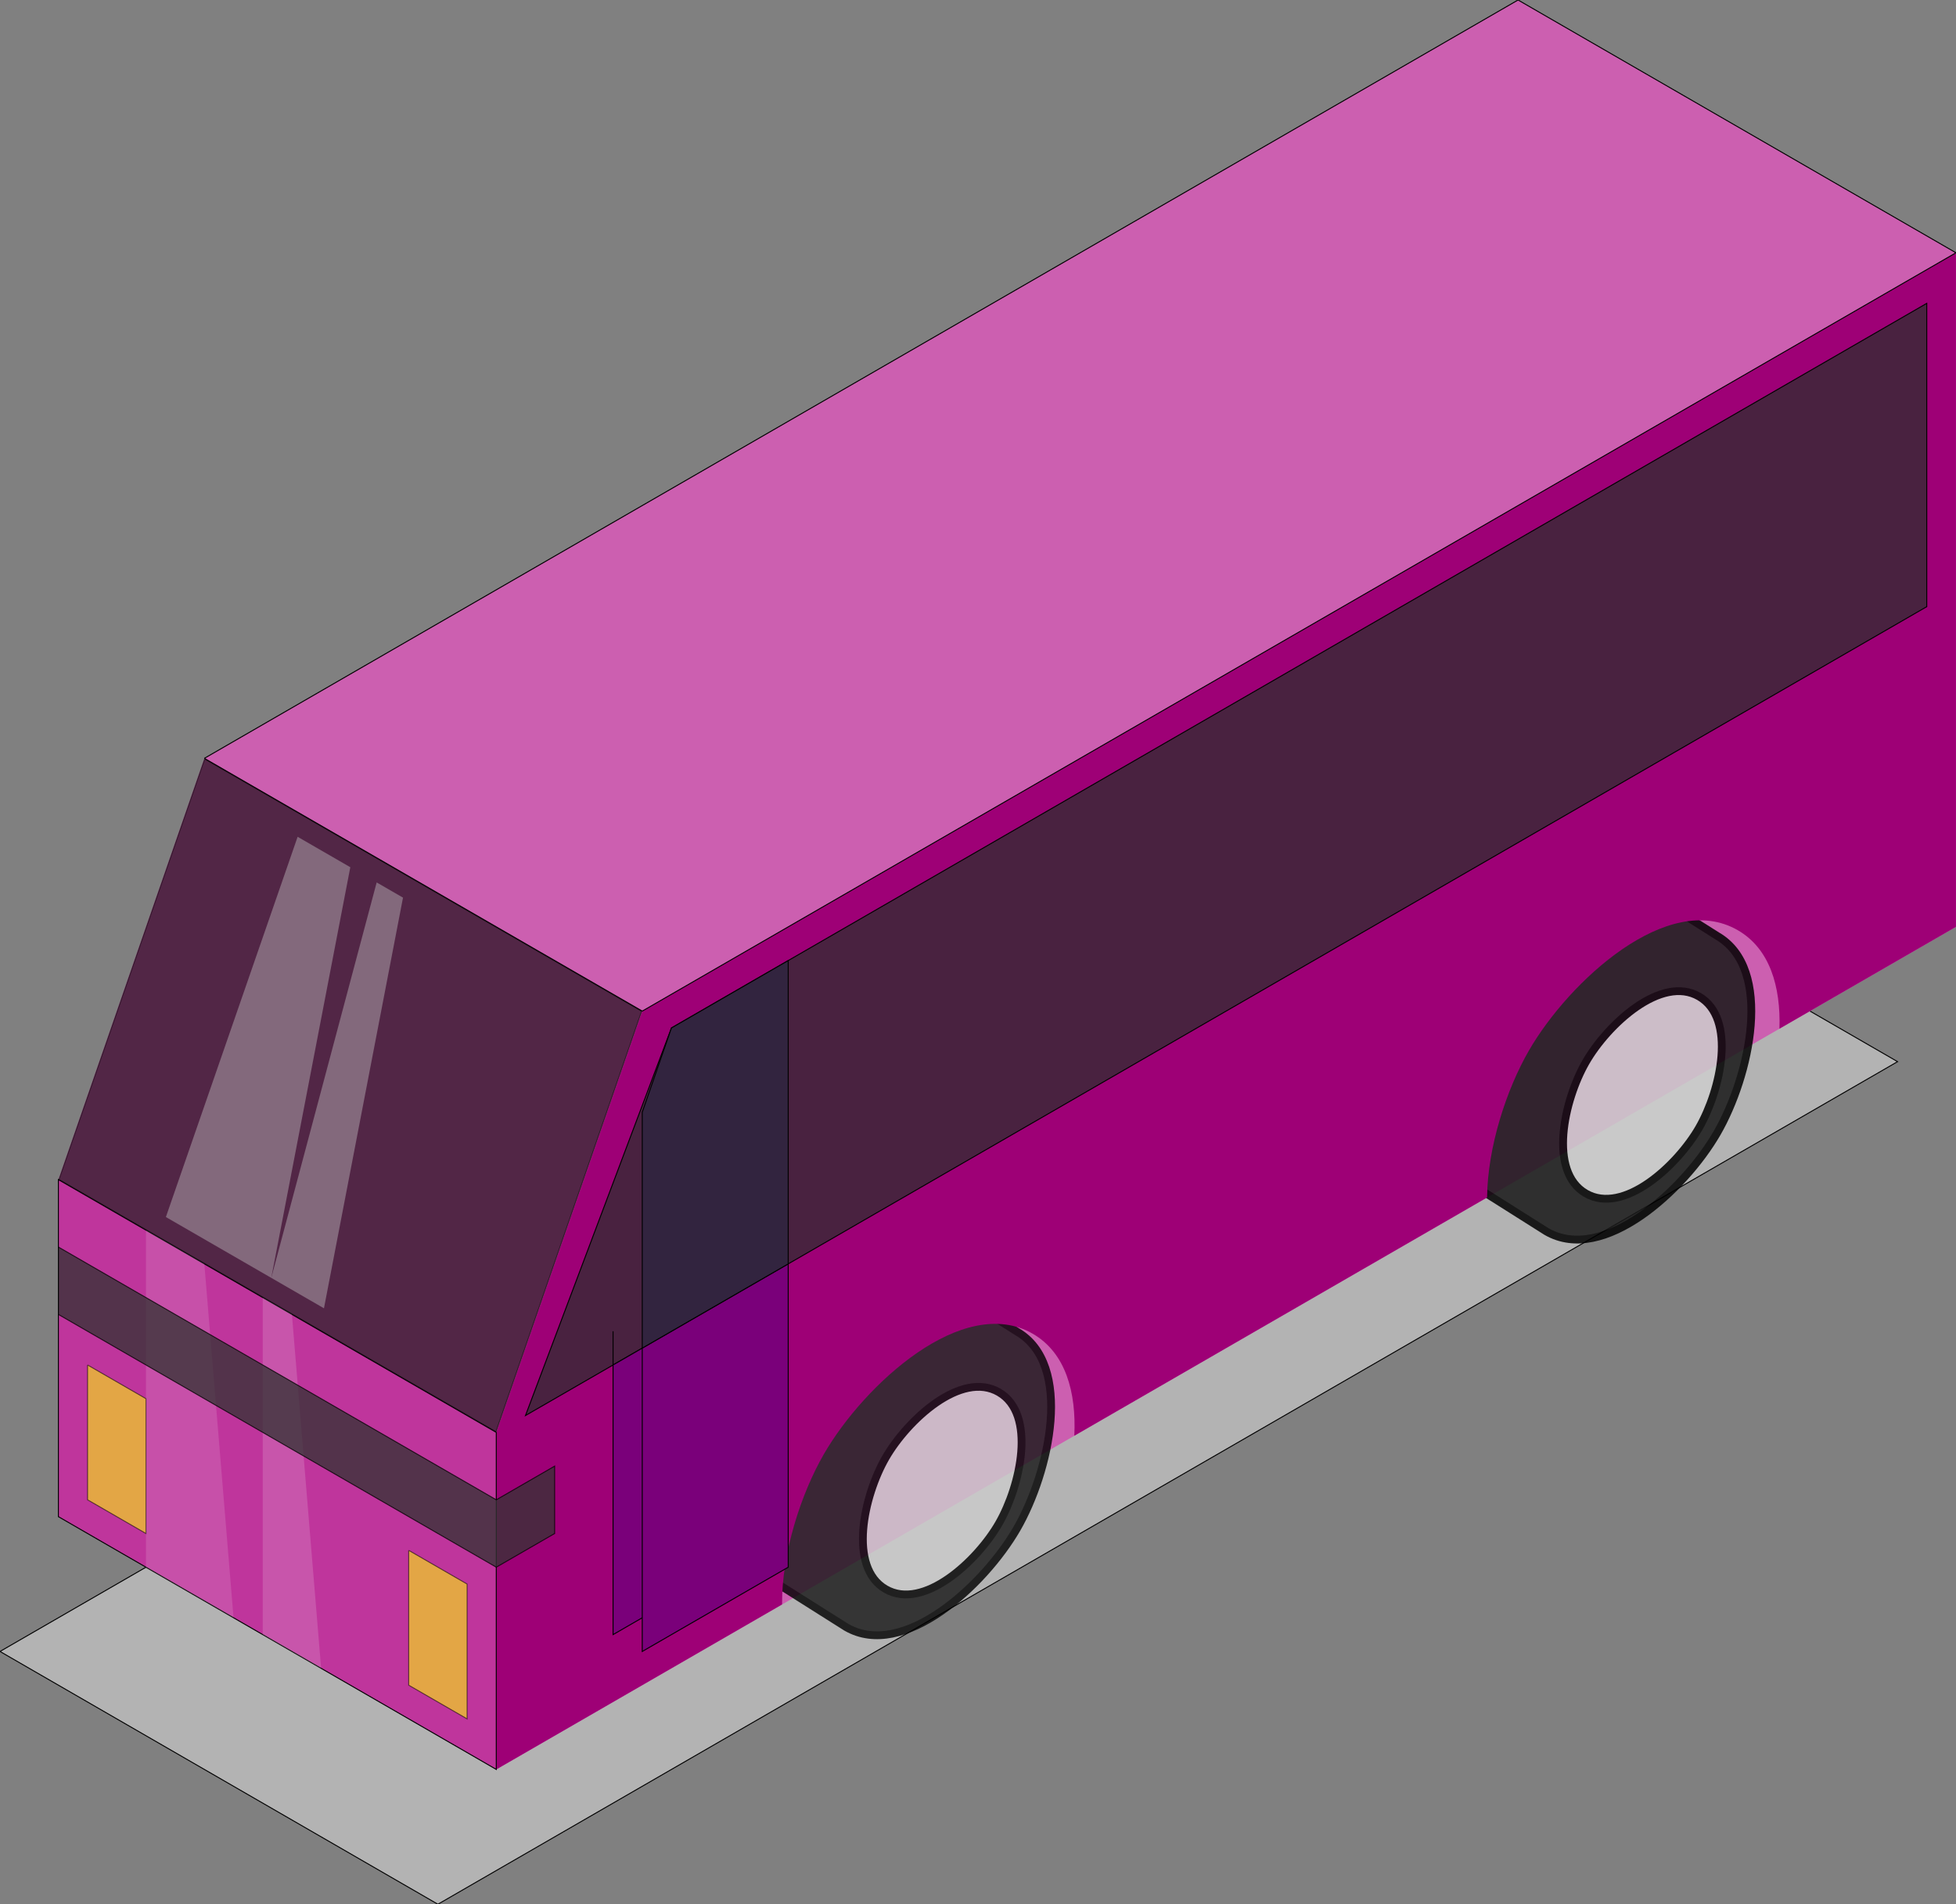 <svg width="2056" height="2002" xmlns="http://www.w3.org/2000/svg">

 <rect width="100%" height="100%" fill="#808080" stroke="none"/>

 <g label="Layer 1" id="imagebot_2">
  <path label="Layer 1" d="M 460.287 2001.973 L -0.003 1736.225 L 1534.294 850.398 L 1994.584 1116.146 L 460.287 2001.973 L -0.003 1736.225" stroke="#000000" fill="#B3B3B3" id="imagebot_26"/>
  <path transform="matrix(1 0 0 1 1638.81 1603.36)" label="Layer 1" d="M-1577.446,-8.866L-1117.156,256.882L417.141,-628.945L417.141,-1337.606L-43.148,-1603.354L-1424.016,-806.11L-1577.446,-363.197L-1577.446,-8.866z" fill="#cc5fb0" id="imagebot_25"/>
  <g label="Layer 1" opacity="0.86" transform="matrix(1 0 0 1 2047.56 801.825)" id="imagebot_22">
   <path d="M-422.005,492.901C-362.227,527.436 -277.185,449.112 -242.672,389.296S-182.895,216.621 -242.672,182.087L-333.442,124.735C-393.22,90.2 -478.262,168.523 -512.775,228.339S-572.552,401.014 -512.775,435.549L-422.005,492.901z" stroke-width="8.2" stroke="#000000" fill="#1A1A1A" id="imagebot_24"/>
   <path d="M-380.69,314.835C-403.603,354.673 -420.377,429.837 -380.69,452.837C-341.003,475.838 -284.543,423.674 -261.63,383.836S-221.944,268.834 -261.63,245.833S-357.777,274.997 -380.69,314.835" stroke-width="8.2" stroke="#000000" fill="#CCCCCC" id="imagebot_23"/>
  </g>
  <g label="Layer 1" opacity="0.819" transform="matrix(1 0 0 1 1311.56 1217.83)" id="imagebot_19">
   <path d="M-422.005,492.901C-362.227,527.436 -277.185,449.112 -242.672,389.296S-182.895,216.621 -242.672,182.087L-333.442,124.735C-393.22,90.2 -478.262,168.523 -512.775,228.339S-572.552,401.014 -512.775,435.549L-422.005,492.901z" stroke-width="8.2" stroke="#000000" fill="#1A1A1A" id="imagebot_21"/>
   <path d="M-380.69,314.835C-403.603,354.673 -420.377,429.837 -380.69,452.837C-341.003,475.838 -284.543,423.674 -261.63,383.836S-221.944,268.834 -261.63,245.833S-357.777,274.997 -380.69,314.835" stroke-width="8.2" stroke="#000000" fill="#CCCCCC" id="imagebot_20"/>
  </g>
  <path transform="matrix(1 0 0 1 1638.81 1603.36)" label="Layer 1" d="M417.148,-1337.611L-963.727,-540.361L-1117.164,-97.454L-1117.164,256.889L-816.758,83.452C-817.173,29.477 -796.805,-33.114 -772.758,-74.704C-730.527,-147.743 -626.466,-243.373 -553.32,-201.204C-518.671,-181.229 -507.377,-139.769 -509.57,-93.923L-75.695,-344.423C-75.201,-397.554 -55.206,-458.293 -31.695,-498.954C10.535,-571.992 114.597,-667.623 187.742,-625.454C221.466,-606.013 233.043,-566.24 231.617,-521.861L417.148,-628.954L417.148,-1337.611L417.148,-1337.611z" fill="#9e0076" id="imagebot_18"/>
  <path transform="matrix(1 0 0 1 1638.81 1603.36)" label="Layer 1" d="M-1423.725,-805.438L-1576.863,-363.365L-1117.448,-98.121L-964.309,-540.194L-1423.725,-805.438" stroke="#000000" opacity="0.601" id="imagebot_17"/>
  <path label="Layer 1" d="M 214.799 797.248 L 1595.666 0.004 L 2055.955 265.752 L 675.088 1062.996 L 214.799 797.248" stroke="#000000" fill="none" id="imagebot_16"/>
  <path transform="matrix(1 0 0 1 1638.81 1603.36)" label="Layer 1" d="M-1577.446,-363.197L-1577.446,-8.866L-1117.156,256.882L-1117.156,-97.449L-1577.446,-363.197z" stroke="#000000" fill="#bf359c" id="imagebot_15"/>
  <path transform="matrix(1 0 0 1 1638.81 1603.36)" label="Layer 1" d="M-1546.759,-168.315L-1546.759,-26.583L-1485.388,8.851L-1485.388,-132.882L-1546.759,-168.315" stroke="#000000" fill="#FFFF00" opacity="0.56" id="imagebot_14"/>
  <path transform="matrix(1 0 0 1 1638.81 1603.36)" label="Layer 1" d="M-1209.214,26.567L-1209.214,168.299L-1147.842,203.732L-1147.842,62L-1209.214,26.567" stroke="#000000" fill="#FFFF00" opacity="0.56" id="imagebot_13"/>
  <path transform="matrix(1 0 0 1 1638.81 1603.36)" label="Layer 1" d="M-1464.453,-323.858L-1325.977,-723.614L-1270.586,-691.633L-1353.672,-259.897L-1464.453,-323.858z" fill="#CCCCCC" opacity="0.403" id="imagebot_12"/>
  <path transform="matrix(1 0 0 1 1638.81 1603.36)" label="Layer 1" d="M-1353.672,-259.897L-1242.891,-675.643L-1215.196,-659.653L-1298.281,-227.916L-1353.672,-259.897z" fill="#CCCCCC" opacity="0.403" id="imagebot_11"/>
  <path transform="matrix(1 0 0 1 1638.81 1603.36)" label="Layer 1" d="M-1485.388,-310.047L-1485.388,44.283L-1393.33,97.433L-1424.016,-274.614L-1485.388,-310.047z" fill="#F2F2F2" opacity="0.14" id="imagebot_10"/>
  <path transform="matrix(1 0 0 1 1638.81 1603.36)" label="Layer 1" d="M-1362.644,-239.181L-1362.644,115.15L-1301.272,150.583L-1331.958,-221.464L-1362.644,-239.181z" fill="#F2F2F2" opacity="0.169" id="imagebot_9"/>
  <path label="Layer 1" d="M 705.774 1080.713 L 552.344 1488.193 L 2025.269 637.799 L 2025.269 318.902 L 705.774 1080.713 z" stroke="#000000" fill="#492240" id="imagebot_8"/>
  <path transform="matrix(1 0 0 1 1638.81 1603.36)" label="Layer 1" d="M-994.413,-203.748L-994.413,115.15L-840.983,26.567L-840.983,-256.897L-994.413,-168.315" stroke="#000000" fill="#7a007a" id="imagebot_7"/>
  <path transform="matrix(1 0 0 1 1638.81 1603.36)" label="Layer 1" d="M-963.727,-186.031L-963.727,132.866L-810.297,44.284L-810.297,-274.614L-963.727,-186.031" stroke="#000000" fill="#7a007a" id="imagebot_6"/>
  <path transform="matrix(1 0 0 1 1638.81 1603.36)" label="Layer 1" d="M-963.727,-186.031L-810.297,-274.614L-810.297,-593.512L-933.041,-522.646L-963.727,-434.063L-963.727,-186.031z" stroke="#000000" fill="#32243f" id="imagebot_5"/>
  <path transform="matrix(1 0 0 1 1638.81 1603.36)" label="Layer 1" d="M-1577.446,-292.331L-1117.157,-26.583L-1055.785,-62.016L-1055.785,8.851L-1117.157,44.283L-1577.446,-221.464L-1577.446,-292.331z" stroke="#000000" fill="#333333" opacity="0.769" id="imagebot_4"/>
  <title>Layer 1</title>
 </g>
</svg>